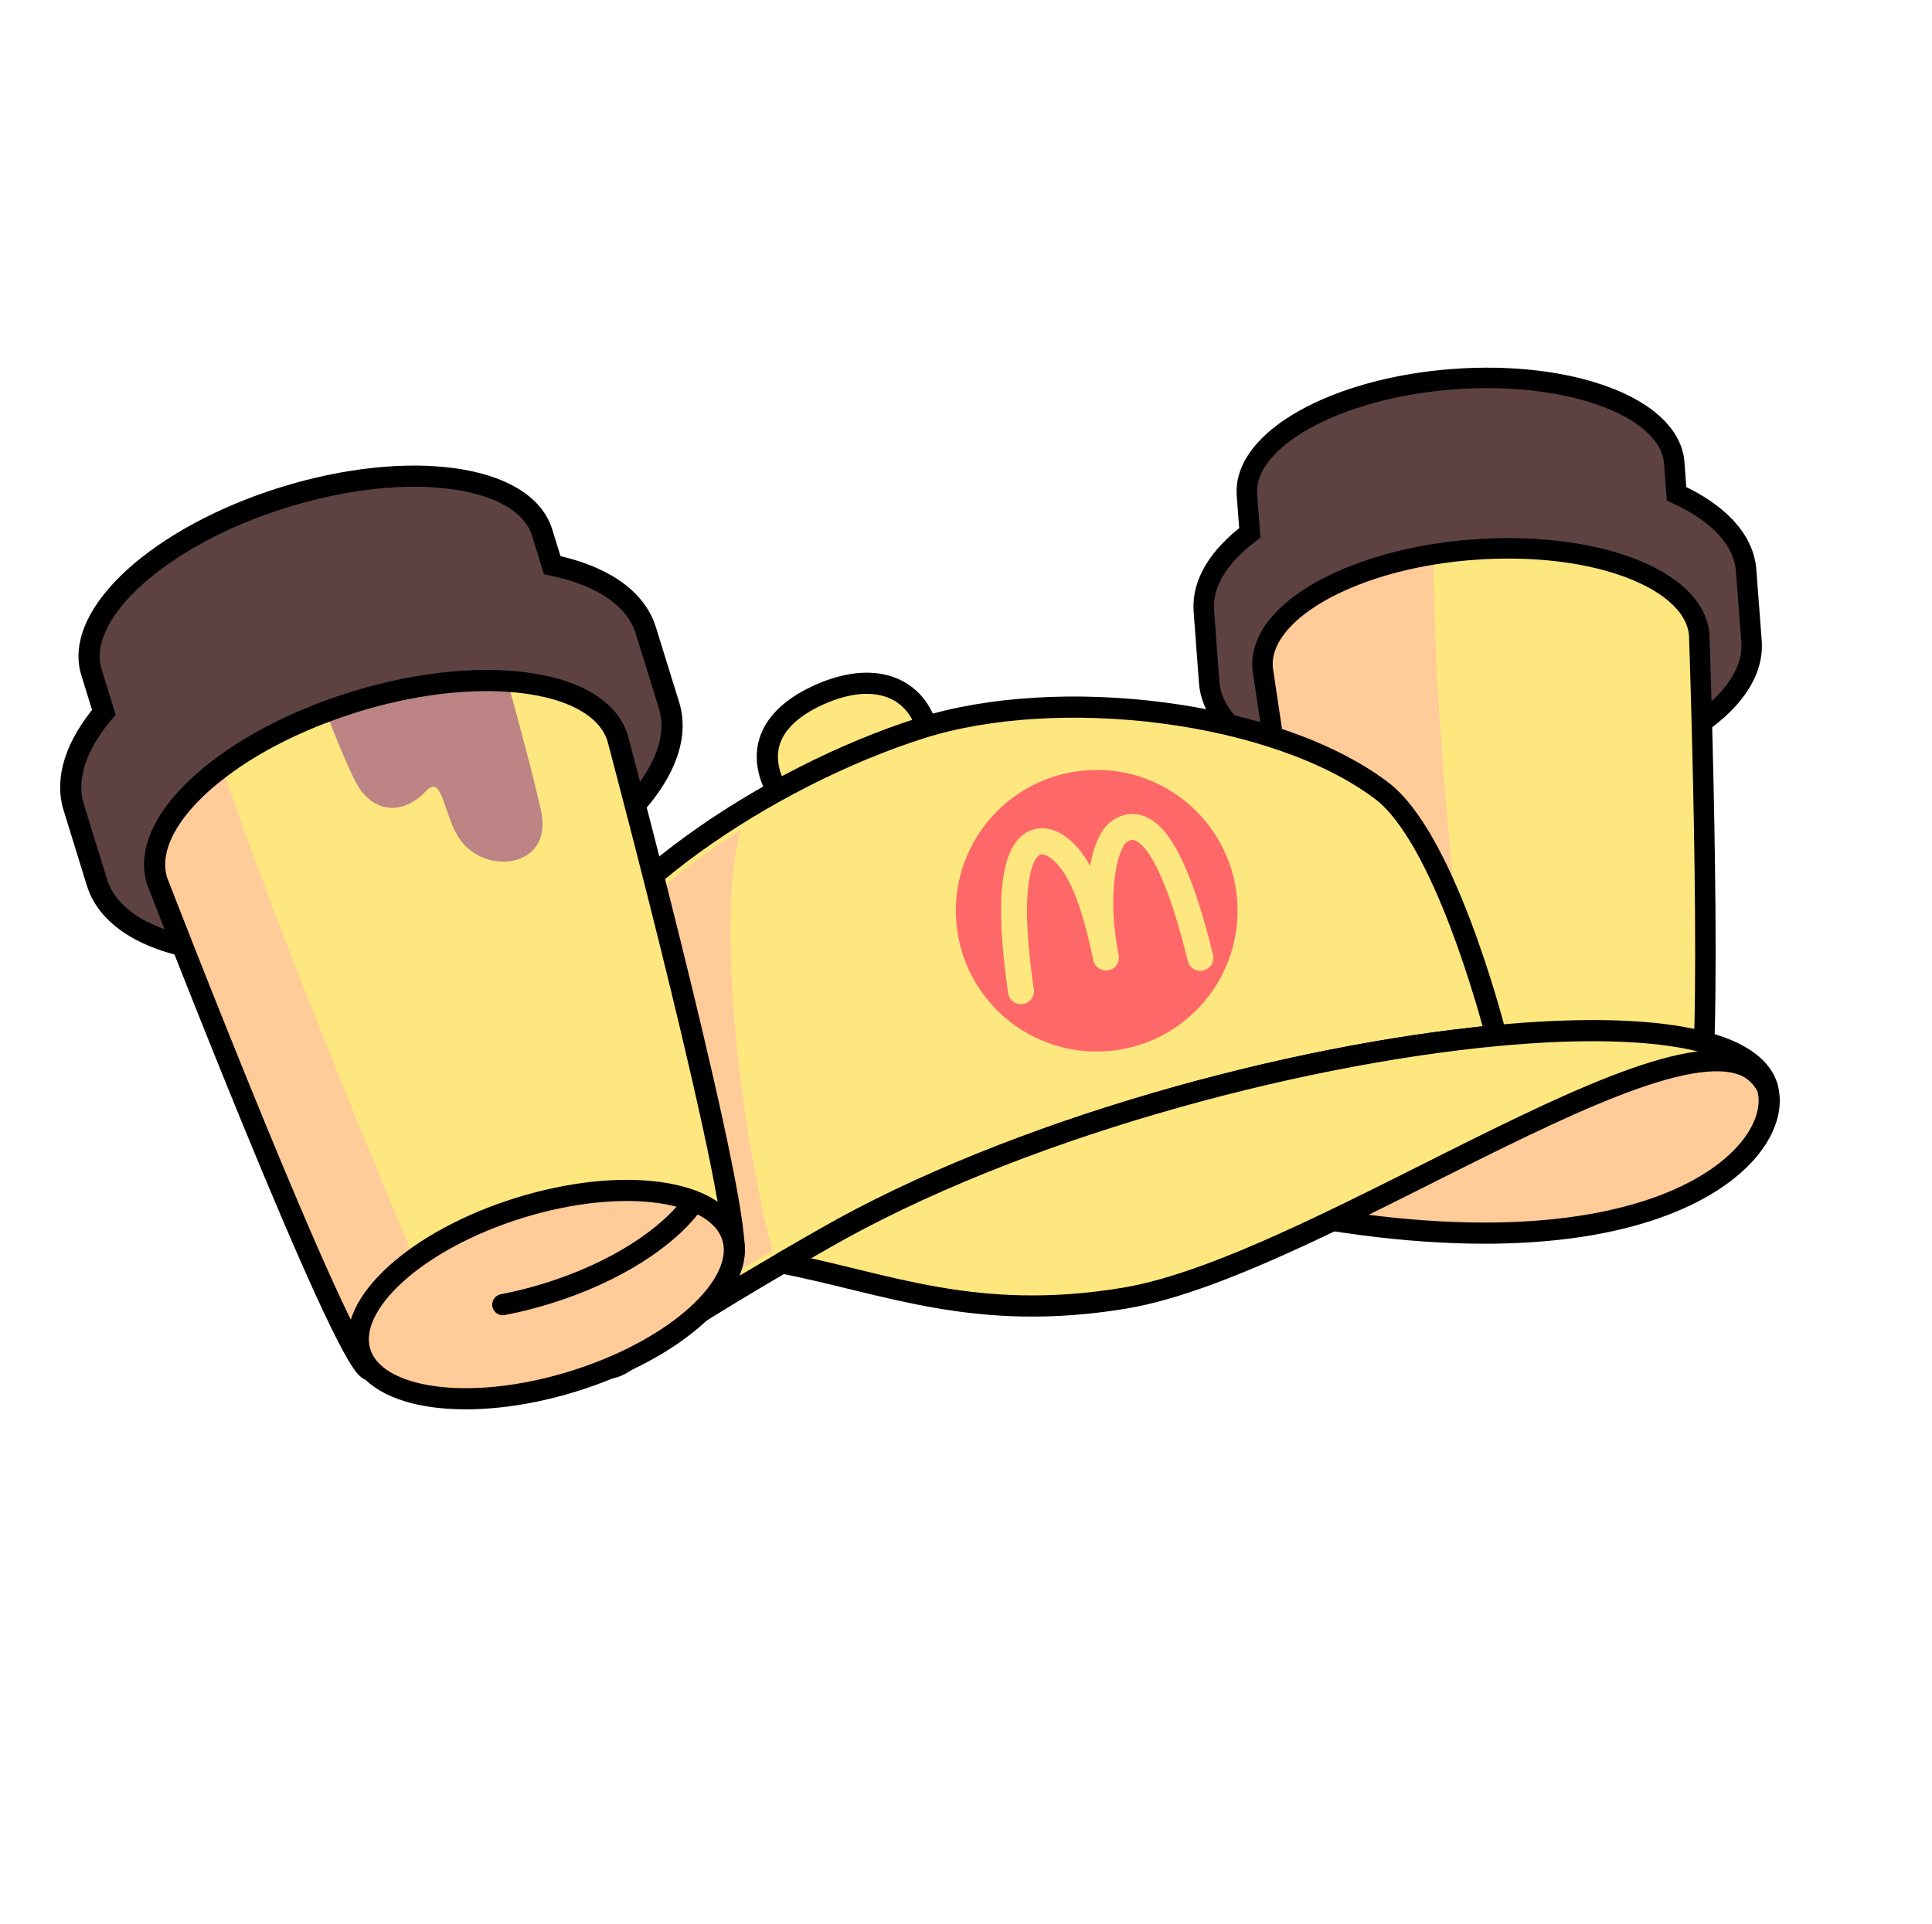 <svg width="251" height="250" viewBox="0 0 251 250" fill="none" xmlns="http://www.w3.org/2000/svg">
<path d="M193.551 102.42C174.101 103.88 157.771 97.71 157.091 88.64L156.401 79.38C156.131 75.78 158.361 72.26 162.371 69.24L162.001 64.3C161.461 57.15 173.451 50.42 188.781 49.27C204.111 48.12 216.971 52.99 217.511 60.13L217.811 64.15C223.171 66.62 226.541 70.07 226.851 74.09L227.551 83.35C228.231 92.42 213.011 100.96 193.561 102.42H193.551Z" fill="#5E4242" stroke="black" stroke-width="2.66" stroke-miterlimit="10"/>
<path d="M220.311 145.38L192.631 147.38L175.541 148.62C172.711 146.86 164.031 86.78 164.031 86.78C163.541 80.29 173.151 74.14 186.261 72.02C187.921 71.75 189.641 71.55 191.401 71.42C207.071 70.24 220.211 75.21 220.761 82.52C220.761 82.52 222.831 141.99 220.311 145.38Z" fill="#FFE780"/>
<path d="M192.631 147.38L175.541 148.62C172.711 146.86 164.031 86.78 164.031 86.78C163.541 80.29 173.151 74.14 186.261 72.02C186.141 90.58 189.131 121.35 192.631 147.38Z" fill="#FFCC99"/>
<path d="M192.631 147.38L220.311 145.38C222.831 141.99 220.761 82.52 220.761 82.52C220.211 75.21 207.071 70.24 191.401 71.42C189.641 71.55 187.921 71.75 186.261 72.02C173.151 74.14 163.541 80.29 164.031 86.78C164.031 86.78 172.711 146.86 175.541 148.62L192.631 147.38Z" stroke="black" stroke-width="2.66" stroke-linecap="round" stroke-linejoin="round"/>
<path d="M198.432 158.699C211.087 157.749 220.988 152.194 220.545 146.29C220.102 140.386 209.484 136.369 196.828 137.319C184.172 138.268 174.271 143.824 174.714 149.728C175.157 155.632 185.776 159.648 198.432 158.699Z" fill="#FFCC99" stroke="black" stroke-width="2.66" stroke-linecap="round" stroke-linejoin="round"/>
<path d="M160.781 156.19C158.391 150.02 185.831 144.83 185.831 144.83C203.831 135.9 225.871 133.36 229.611 141.29C232.211 150.19 213.941 168.29 160.781 156.19Z" fill="#FFCC99" stroke="black" stroke-width="2.75" stroke-linecap="round" stroke-linejoin="round"/>
<path d="M100.942 102.76C97.922 97.15 100.582 92.87 106.492 90.24C113.452 87.14 118.702 89.19 120.362 94.39" fill="#FFE780"/>
<path d="M100.942 102.76C97.922 97.15 100.582 92.87 106.492 90.24C113.452 87.14 118.702 89.19 120.362 94.39" stroke="black" stroke-width="2.75" stroke-linecap="round" stroke-linejoin="round"/>
<path d="M194.361 134.57C167.661 137.09 131.591 146.85 107.031 160.97C105.951 161.59 104.021 162.68 101.581 164.11C96.071 167.32 87.941 172.19 81.021 177.03C78.711 178.65 75.481 177.73 74.431 175.11C71.921 168.87 67.681 143.02 71.821 130.53C76.461 116.53 99.751 100.94 119.611 94.62C137.421 88.96 165.621 92.26 179.491 102.73C187.491 108.76 193.591 131.59 194.361 134.56V134.57Z" fill="#FFE780" stroke="black" stroke-width="2.75" stroke-linecap="round" stroke-linejoin="round"/>
<path d="M96.271 107.85C93.361 117.52 95.221 142.2 100.331 162.53C92.131 167.3 85.251 171.63 79.881 175.39C79.271 175.82 78.501 175.95 77.791 175.73C77.381 175.61 76.641 175.27 76.281 174.36C73.981 168.62 69.731 143.18 73.711 131.15C75.741 125.05 81.941 118 91.181 111.3C92.821 110.11 94.521 108.96 96.281 107.85H96.271Z" fill="#FFCC99"/>
<path d="M229.612 141.29C222.552 126.32 172.082 164.42 146.022 168.69C126.692 171.86 115.302 166.77 101.592 164.1C104.032 162.68 105.962 161.58 107.042 160.96C131.602 146.84 167.672 137.08 194.372 134.56C213.412 132.76 227.682 134.66 229.622 141.28L229.612 141.29Z" fill="#FFE780" stroke="black" stroke-width="2.75" stroke-linecap="round" stroke-linejoin="round"/>
<path d="M140.781 100.12C130.721 101.06 123.321 109.98 124.261 120.04C125.201 130.1 134.121 137.49 144.181 136.55C154.241 135.61 161.641 126.69 160.701 116.63C159.761 106.57 150.841 99.18 140.781 100.12ZM156.351 126.1C155.451 126.32 154.531 125.77 154.311 124.86C151.161 111.96 148.491 109.62 147.481 109.21C147.201 109.09 146.911 109.08 146.441 109.38C145.211 110.16 143.721 116.05 145.331 124.08C145.521 124.99 144.951 125.9 144.011 126.06H143.931C143.051 126.21 142.211 125.63 142.021 124.74C140.511 117.25 138.641 112.86 136.281 111.34C135.971 111.14 135.401 110.85 135.011 111.1C134.701 111.3 132.091 113.45 134.311 128.55C134.451 129.47 133.821 130.33 132.891 130.46C131.971 130.6 131.111 129.96 130.981 129.04C129.241 117.14 129.961 110.34 133.201 108.26C134.651 107.33 136.451 107.42 138.131 108.5C139.451 109.36 140.611 110.67 141.631 112.51C142.111 109.74 143.081 107.52 144.641 106.53C146.321 105.47 147.801 105.7 148.751 106.09C150.871 106.94 154.101 109.74 157.591 124.06C157.811 124.96 157.261 125.87 156.361 126.09L156.351 126.1Z" fill="#FF6868"/>
<path d="M55.131 120.48C34.611 126.84 15.571 124.23 12.601 114.67L9.581 104.9C8.401 101.1 9.931 96.78 13.491 92.55L11.881 87.34C9.541 79.8 20.761 69.62 36.921 64.61C53.091 59.6 68.091 61.66 70.431 69.19L71.741 73.43C78.101 74.76 82.571 77.64 83.891 81.88L86.921 91.65C89.891 101.22 75.651 114.13 55.131 120.49V120.48Z" fill="#5E4242" stroke="black" stroke-width="2.75" stroke-miterlimit="10"/>
<path d="M95.231 163.49C97.101 159.23 80.231 95.91 80.231 95.91C77.841 88.2 62.511 86.11 45.991 91.23C29.471 96.35 18.011 106.75 20.391 114.46C20.391 114.46 44.501 176.81 47.971 178.01L95.221 163.5L95.231 163.49Z" fill="#FFE780"/>
<path d="M28.841 99.63C36.131 121.21 47.811 149.36 58.511 174.77L47.981 178C44.511 176.8 20.401 114.45 20.401 114.45C18.991 109.9 22.401 104.41 28.841 99.63Z" fill="#FFCC99"/>
<path d="M70.372 105.83C71.552 112.68 63.222 113.78 59.842 109.19C57.562 106.09 57.602 100.37 55.292 102.84C52.862 105.43 49.322 106 46.822 102.62C45.702 101.11 43.312 95.06 42.352 92.47C43.532 92.02 44.752 91.61 45.992 91.22C53.182 88.99 60.152 88.13 65.922 88.51C66.862 91.82 69.872 102.95 70.372 105.83Z" fill="#BC8484"/>
<path d="M58.511 174.77L95.231 163.49C97.101 159.23 80.241 95.91 80.241 95.91C78.891 91.55 73.411 88.99 65.921 88.51C60.151 88.13 53.181 88.99 45.991 91.22C44.751 91.61 43.531 92.02 42.351 92.47C37.101 94.43 32.481 96.91 28.841 99.63C22.401 104.41 18.991 109.9 20.401 114.45C20.401 114.45 44.511 176.8 47.981 178L58.511 174.77Z" stroke="black" stroke-width="2.75" stroke-linecap="round" stroke-linejoin="round"/>
<path d="M74.47 179.485C87.821 175.347 97.081 166.946 95.152 160.721C93.223 154.496 80.835 152.805 67.483 156.943C54.131 161.081 44.872 169.482 46.801 175.707C48.73 181.932 61.118 183.623 74.47 179.485Z" fill="#FFCC99" stroke="black" stroke-width="2.75" stroke-linecap="round" stroke-linejoin="round"/>
<path d="M65.321 169.52C67.211 169.16 69.151 168.68 71.101 168.07C79.901 165.35 86.911 160.77 90.121 156.19" stroke="black" stroke-width="2.75" stroke-linecap="round" stroke-linejoin="round"/>
</svg>
